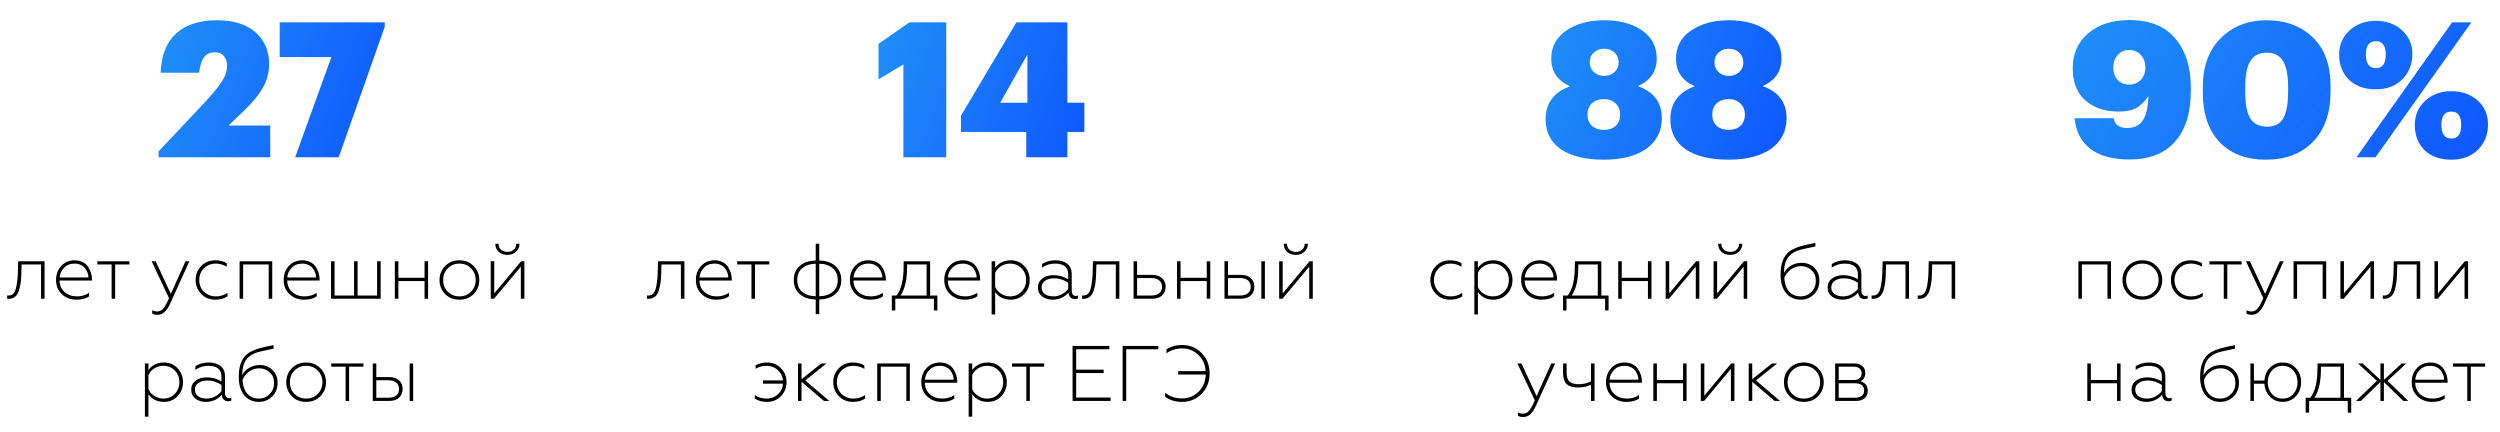 <?xml version="1.0" encoding="UTF-8"?> <svg xmlns="http://www.w3.org/2000/svg" width="318" height="55" viewBox="0 0 318 55" fill="none"> <path d="M20.168 19.256L26 13.064C26.992 12.008 27.72 11.128 28.184 10.424C28.648 9.72 28.88 9.032 28.88 8.36C28.88 7.848 28.744 7.44 28.472 7.136C28.216 6.816 27.832 6.656 27.32 6.656C26.744 6.656 26.296 6.856 25.976 7.256C25.656 7.656 25.44 8.32 25.328 9.248H20.432C20.512 7.04 21.168 5.376 22.4 4.256C23.648 3.136 25.376 2.576 27.584 2.576C29.712 2.576 31.352 3.088 32.504 4.112C33.656 5.136 34.232 6.472 34.232 8.12C34.232 9.24 33.96 10.264 33.416 11.192C32.888 12.12 32.096 13.08 31.04 14.072L29.072 15.968H34.376V20H20.168V19.256ZM42.151 7.256H35.575V2.84H48.943V3.392L43.087 20H37.543L42.151 7.256Z" fill="url(#paint0_linear_139_4429)"></path> <path d="M2.27 34.76L2.31 33.23H5.67V38H5.22V33.64H2.75L2.72 34.65C2.713 35.11 2.687 35.52 2.64 35.88C2.6 36.22 2.527 36.563 2.42 36.91C2.207 37.643 1.763 38.01 1.09 38.01C1.003 38.01 0.943 38.007 0.91 38V37.58C0.943 37.587 1.01 37.59 1.11 37.59C1.57 37.59 1.877 37.28 2.03 36.66C2.157 36.173 2.237 35.54 2.27 34.76ZM9.729 38.12C8.976 38.12 8.356 37.887 7.869 37.42C7.376 36.947 7.129 36.347 7.129 35.62C7.129 34.9 7.349 34.303 7.789 33.83C8.229 33.35 8.799 33.11 9.499 33.11C9.892 33.11 10.239 33.19 10.539 33.35C10.839 33.503 11.069 33.713 11.229 33.98C11.542 34.48 11.699 34.997 11.699 35.53V35.68H7.579C7.592 36.287 7.802 36.773 8.209 37.14C8.622 37.513 9.149 37.7 9.789 37.7C10.362 37.7 10.876 37.55 11.329 37.25V37.69C10.956 37.977 10.422 38.12 9.729 38.12ZM7.589 35.29H11.249C11.249 35.103 11.216 34.913 11.149 34.72C11.082 34.527 10.982 34.34 10.849 34.16C10.722 33.973 10.539 33.823 10.299 33.71C10.059 33.59 9.789 33.53 9.489 33.53C8.929 33.53 8.479 33.71 8.139 34.07C7.799 34.43 7.616 34.837 7.589 35.29ZM14.647 38H14.197V33.64H12.377V33.23H16.467V33.64H14.647V38ZM20.04 40.04C19.747 40.04 19.52 39.99 19.36 39.89V39.46C19.554 39.567 19.764 39.62 19.99 39.62C20.317 39.62 20.58 39.49 20.78 39.23C20.987 38.99 21.227 38.557 21.5 37.93L19.29 33.23H19.8L21.73 37.38L23.6 33.23H24.09L21.68 38.54C21.454 39.053 21.21 39.43 20.95 39.67C20.697 39.917 20.394 40.04 20.04 40.04ZM27.393 38.12C26.66 38.12 26.06 37.877 25.593 37.39C25.12 36.897 24.883 36.303 24.883 35.61C24.883 34.923 25.12 34.333 25.593 33.84C26.06 33.353 26.663 33.11 27.403 33.11C27.936 33.11 28.416 33.233 28.843 33.48V33.92C28.396 33.66 27.933 33.53 27.453 33.53C26.853 33.53 26.35 33.73 25.943 34.13C25.543 34.53 25.343 35.027 25.343 35.62C25.343 36.213 25.543 36.71 25.943 37.11C26.356 37.503 26.86 37.7 27.453 37.7C28.013 37.7 28.506 37.55 28.933 37.25V37.7C28.513 37.98 28 38.12 27.393 38.12ZM30.927 38H30.477V33.23H34.627V38H34.177V33.64H30.927V38ZM38.684 38.12C37.931 38.12 37.311 37.887 36.824 37.42C36.331 36.947 36.084 36.347 36.084 35.62C36.084 34.9 36.304 34.303 36.744 33.83C37.184 33.35 37.754 33.11 38.454 33.11C38.847 33.11 39.194 33.19 39.494 33.35C39.794 33.503 40.024 33.713 40.184 33.98C40.498 34.48 40.654 34.997 40.654 35.53V35.68H36.534C36.547 36.287 36.758 36.773 37.164 37.14C37.578 37.513 38.104 37.7 38.744 37.7C39.318 37.7 39.831 37.55 40.284 37.25V37.69C39.911 37.977 39.377 38.12 38.684 38.12ZM36.544 35.29H40.204C40.204 35.103 40.171 34.913 40.104 34.72C40.038 34.527 39.938 34.34 39.804 34.16C39.678 33.973 39.494 33.823 39.254 33.71C39.014 33.59 38.744 33.53 38.444 33.53C37.884 33.53 37.434 33.71 37.094 34.07C36.754 34.43 36.571 34.837 36.544 35.29ZM48.418 38H42.108V33.23H42.558V37.59H45.038V33.23H45.488V37.59H47.968V33.23H48.418V38ZM50.673 38H50.223V33.23H50.673V35.34H54.003V33.23H54.453V38H54.003V35.75H50.673V38ZM56.958 37.11C57.365 37.503 57.858 37.7 58.438 37.7C59.025 37.7 59.515 37.503 59.908 37.11C60.308 36.71 60.508 36.213 60.508 35.62C60.508 35.027 60.308 34.53 59.908 34.13C59.515 33.73 59.025 33.53 58.438 33.53C57.852 33.53 57.358 33.73 56.958 34.13C56.565 34.537 56.368 35.033 56.368 35.62C56.368 36.207 56.565 36.703 56.958 37.11ZM60.258 37.39C59.792 37.877 59.185 38.12 58.438 38.12C57.685 38.12 57.075 37.877 56.608 37.39C56.142 36.903 55.908 36.313 55.908 35.62C55.908 34.927 56.142 34.337 56.608 33.85C57.082 33.357 57.692 33.11 58.438 33.11C59.178 33.11 59.785 33.357 60.258 33.85C60.732 34.343 60.968 34.933 60.968 35.62C60.968 36.307 60.732 36.897 60.258 37.39ZM62.84 38H62.42V33.23H62.87V37.32L66.29 33.23H66.701V38H66.251V33.92L62.84 38ZM64.55 32.42C64.084 32.42 63.707 32.29 63.42 32.03C63.141 31.763 63.001 31.42 63.001 31H63.41C63.41 31.307 63.514 31.557 63.721 31.75C63.934 31.943 64.21 32.04 64.55 32.04C64.884 32.04 65.154 31.943 65.361 31.75C65.567 31.55 65.671 31.3 65.671 31H66.081C66.081 31.407 65.934 31.747 65.641 32.02C65.354 32.287 64.99 32.42 64.55 32.42ZM20.851 46.11C21.565 46.11 22.148 46.357 22.601 46.85C23.055 47.343 23.281 47.93 23.281 48.61C23.281 49.297 23.055 49.887 22.601 50.38C22.148 50.873 21.565 51.12 20.851 51.12C20.005 51.12 19.348 50.797 18.881 50.15V53H18.431V46.23H18.881V47.07C19.355 46.43 20.011 46.11 20.851 46.11ZM20.771 46.53C20.358 46.53 19.978 46.64 19.631 46.86C19.285 47.08 19.035 47.363 18.881 47.71V49.51C19.041 49.857 19.295 50.143 19.641 50.37C19.995 50.59 20.371 50.7 20.771 50.7C21.358 50.7 21.845 50.5 22.231 50.1C22.625 49.693 22.821 49.197 22.821 48.61C22.821 48.017 22.625 47.523 22.231 47.13C21.845 46.73 21.358 46.53 20.771 46.53ZM26.29 50.7C26.67 50.7 27.027 50.61 27.36 50.43C27.693 50.25 27.963 50.023 28.17 49.75V48.96C27.597 48.587 27.013 48.4 26.42 48.4C25.92 48.4 25.523 48.507 25.23 48.72C24.937 48.927 24.79 49.203 24.79 49.55C24.79 49.923 24.93 50.21 25.21 50.41C25.49 50.603 25.85 50.7 26.29 50.7ZM26.16 51.12C25.667 51.12 25.233 50.983 24.86 50.71C24.5 50.43 24.32 50.047 24.32 49.56C24.32 49.087 24.507 48.71 24.88 48.43C25.253 48.143 25.727 48 26.3 48C26.98 48 27.603 48.173 28.17 48.52V47.89C28.17 46.983 27.603 46.53 26.47 46.53C25.897 46.53 25.357 46.7 24.85 47.04V46.58C25.337 46.267 25.903 46.11 26.55 46.11C27.19 46.11 27.693 46.26 28.06 46.56C28.433 46.853 28.62 47.283 28.62 47.85V49.97C28.62 50.177 28.667 50.343 28.76 50.47C28.853 50.59 28.98 50.65 29.14 50.65C29.247 50.65 29.34 50.63 29.42 50.59V50.96C29.327 51.013 29.197 51.04 29.03 51.04C28.803 51.04 28.613 50.97 28.46 50.83C28.313 50.683 28.23 50.477 28.21 50.21C27.69 50.817 27.007 51.12 26.16 51.12ZM32.939 51.12C32.145 51.12 31.519 50.837 31.059 50.27C30.599 49.703 30.369 48.923 30.369 47.93C30.369 46.57 30.729 45.6 31.449 45.02C31.909 44.647 32.662 44.347 33.709 44.12L34.799 43.9V44.35L33.119 44.71C32.372 44.877 31.799 45.19 31.399 45.65C31.012 46.103 30.815 46.79 30.809 47.71C31.015 47.317 31.315 47.007 31.709 46.78C32.102 46.547 32.555 46.43 33.069 46.43C33.702 46.43 34.232 46.64 34.659 47.06C35.092 47.48 35.309 48.02 35.309 48.68C35.309 49.393 35.079 49.98 34.619 50.44C34.152 50.893 33.592 51.12 32.939 51.12ZM32.949 50.7C33.469 50.7 33.915 50.513 34.289 50.14C34.669 49.767 34.859 49.287 34.859 48.7C34.859 48.147 34.672 47.7 34.299 47.36C33.925 47.02 33.485 46.85 32.979 46.85C32.492 46.85 32.052 46.997 31.659 47.29C31.285 47.577 31.015 47.92 30.849 48.32C30.882 49.06 31.082 49.643 31.449 50.07C31.822 50.49 32.322 50.7 32.949 50.7ZM37.461 50.11C37.868 50.503 38.361 50.7 38.941 50.7C39.528 50.7 40.018 50.503 40.411 50.11C40.811 49.71 41.011 49.213 41.011 48.62C41.011 48.027 40.811 47.53 40.411 47.13C40.018 46.73 39.528 46.53 38.941 46.53C38.355 46.53 37.861 46.73 37.461 47.13C37.068 47.537 36.871 48.033 36.871 48.62C36.871 49.207 37.068 49.703 37.461 50.11ZM40.761 50.39C40.295 50.877 39.688 51.12 38.941 51.12C38.188 51.12 37.578 50.877 37.111 50.39C36.645 49.903 36.411 49.313 36.411 48.62C36.411 47.927 36.645 47.337 37.111 46.85C37.585 46.357 38.195 46.11 38.941 46.11C39.681 46.11 40.288 46.357 40.761 46.85C41.235 47.343 41.471 47.933 41.471 48.62C41.471 49.307 41.235 49.897 40.761 50.39ZM44.408 51H43.958V46.64H42.138V46.23H46.228V46.64H44.408V51ZM52.556 51H52.106V46.23H52.556V51ZM49.486 51H47.416V46.23H47.866V47.96H49.476C50.016 47.96 50.439 48.097 50.746 48.37C51.059 48.643 51.216 49.01 51.216 49.47C51.216 49.937 51.062 50.31 50.756 50.59C50.456 50.863 50.032 51 49.486 51ZM47.866 48.37V50.59H49.406C49.832 50.59 50.162 50.493 50.396 50.3C50.636 50.107 50.756 49.833 50.756 49.48C50.756 49.127 50.636 48.853 50.396 48.66C50.162 48.467 49.832 48.37 49.406 48.37H47.866Z" fill="black"></path> <path d="M114.912 8.192L111.744 10.088V5.576L115.68 2.84H120.36V20H114.912V8.192ZM130.538 16.784H122.234V14.72L129.29 2.84H135.77V13.064H137.93V16.784H135.77V20H130.538V16.784ZM130.682 13.064V6.944L127.226 13.064H130.682Z" fill="url(#paint1_linear_139_4429)"></path> <path d="M83.66 34.76L83.7 33.23H87.06V38H86.61V33.64H84.14L84.11 34.65C84.103 35.11 84.076 35.52 84.03 35.88C83.99 36.22 83.916 36.563 83.81 36.91C83.596 37.643 83.153 38.01 82.48 38.01C82.393 38.01 82.333 38.007 82.3 38V37.58C82.333 37.587 82.4 37.59 82.5 37.59C82.96 37.59 83.266 37.28 83.42 36.66C83.546 36.173 83.626 35.54 83.66 34.76ZM91.119 38.12C90.365 38.12 89.745 37.887 89.259 37.42C88.765 36.947 88.519 36.347 88.519 35.62C88.519 34.9 88.739 34.303 89.179 33.83C89.619 33.35 90.189 33.11 90.889 33.11C91.282 33.11 91.629 33.19 91.929 33.35C92.229 33.503 92.459 33.713 92.619 33.98C92.932 34.48 93.089 34.997 93.089 35.53V35.68H88.969C88.982 36.287 89.192 36.773 89.599 37.14C90.012 37.513 90.539 37.7 91.179 37.7C91.752 37.7 92.265 37.55 92.719 37.25V37.69C92.345 37.977 91.812 38.12 91.119 38.12ZM88.979 35.29H92.639C92.639 35.103 92.605 34.913 92.539 34.72C92.472 34.527 92.372 34.34 92.239 34.16C92.112 33.973 91.929 33.823 91.689 33.71C91.449 33.59 91.179 33.53 90.879 33.53C90.319 33.53 89.869 33.71 89.529 34.07C89.189 34.43 89.005 34.837 88.979 35.29ZM96.037 38H95.587V33.64H93.767V33.23H97.857V33.64H96.037V38ZM104.21 39.96H103.76V38.09C102.9 38.077 102.22 37.85 101.72 37.41C101.22 36.963 100.97 36.367 100.97 35.62C100.97 34.867 101.22 34.27 101.72 33.83C102.22 33.383 102.9 33.153 103.76 33.14V31H104.21V33.14C105.07 33.153 105.75 33.383 106.25 33.83C106.757 34.27 107.01 34.867 107.01 35.62C107.01 36.367 106.757 36.963 106.25 37.41C105.75 37.85 105.07 38.077 104.21 38.09V39.96ZM104.21 33.55V37.68C104.883 37.68 105.443 37.503 105.89 37.15C106.337 36.803 106.56 36.293 106.56 35.62C106.56 34.947 106.337 34.437 105.89 34.09C105.45 33.73 104.89 33.55 104.21 33.55ZM103.76 37.68V33.55C103.093 33.55 102.533 33.73 102.08 34.09C101.633 34.437 101.41 34.947 101.41 35.62C101.41 36.293 101.633 36.803 102.08 37.15C102.533 37.503 103.093 37.68 103.76 37.68ZM110.709 38.12C109.955 38.12 109.335 37.887 108.849 37.42C108.355 36.947 108.109 36.347 108.109 35.62C108.109 34.9 108.329 34.303 108.769 33.83C109.209 33.35 109.779 33.11 110.479 33.11C110.872 33.11 111.219 33.19 111.519 33.35C111.819 33.503 112.049 33.713 112.209 33.98C112.522 34.48 112.679 34.997 112.679 35.53V35.68H108.559C108.572 36.287 108.782 36.773 109.189 37.14C109.602 37.513 110.129 37.7 110.769 37.7C111.342 37.7 111.855 37.55 112.309 37.25V37.69C111.935 37.977 111.402 38.12 110.709 38.12ZM108.569 35.29H112.229C112.229 35.103 112.195 34.913 112.129 34.72C112.062 34.527 111.962 34.34 111.829 34.16C111.702 33.973 111.519 33.823 111.279 33.71C111.039 33.59 110.769 33.53 110.469 33.53C109.909 33.53 109.459 33.71 109.119 34.07C108.779 34.43 108.595 34.837 108.569 35.29ZM113.882 39.49H113.442V37.59H114.032C114.639 36.843 114.942 35.583 114.942 33.81L114.952 33.23H118.312V37.59H119.232V39.49H118.792V38H113.882V39.49ZM114.552 37.59H117.862V33.64H115.382V33.98C115.382 35.56 115.106 36.763 114.552 37.59ZM122.711 38.12C121.957 38.12 121.337 37.887 120.851 37.42C120.357 36.947 120.111 36.347 120.111 35.62C120.111 34.9 120.331 34.303 120.771 33.83C121.211 33.35 121.781 33.11 122.481 33.11C122.874 33.11 123.221 33.19 123.521 33.35C123.821 33.503 124.051 33.713 124.211 33.98C124.524 34.48 124.681 34.997 124.681 35.53V35.68H120.561C120.574 36.287 120.784 36.773 121.191 37.14C121.604 37.513 122.131 37.7 122.771 37.7C123.344 37.7 123.857 37.55 124.311 37.25V37.69C123.937 37.977 123.404 38.12 122.711 38.12ZM120.571 35.29H124.231C124.231 35.103 124.197 34.913 124.131 34.72C124.064 34.527 123.964 34.34 123.831 34.16C123.704 33.973 123.521 33.823 123.281 33.71C123.041 33.59 122.771 33.53 122.471 33.53C121.911 33.53 121.461 33.71 121.121 34.07C120.781 34.43 120.597 34.837 120.571 35.29ZM128.554 33.11C129.268 33.11 129.851 33.357 130.304 33.85C130.758 34.343 130.984 34.93 130.984 35.61C130.984 36.297 130.758 36.887 130.304 37.38C129.851 37.873 129.268 38.12 128.554 38.12C127.708 38.12 127.051 37.797 126.584 37.15V40H126.134V33.23H126.584V34.07C127.058 33.43 127.714 33.11 128.554 33.11ZM128.474 33.53C128.061 33.53 127.681 33.64 127.334 33.86C126.988 34.08 126.738 34.363 126.584 34.71V36.51C126.744 36.857 126.998 37.143 127.344 37.37C127.698 37.59 128.074 37.7 128.474 37.7C129.061 37.7 129.548 37.5 129.934 37.1C130.328 36.693 130.524 36.197 130.524 35.61C130.524 35.017 130.328 34.523 129.934 34.13C129.548 33.73 129.061 33.53 128.474 33.53ZM133.993 37.7C134.373 37.7 134.73 37.61 135.063 37.43C135.397 37.25 135.667 37.023 135.873 36.75V35.96C135.3 35.587 134.717 35.4 134.123 35.4C133.623 35.4 133.227 35.507 132.933 35.72C132.64 35.927 132.493 36.203 132.493 36.55C132.493 36.923 132.633 37.21 132.913 37.41C133.193 37.603 133.553 37.7 133.993 37.7ZM133.863 38.12C133.37 38.12 132.937 37.983 132.563 37.71C132.203 37.43 132.023 37.047 132.023 36.56C132.023 36.087 132.21 35.71 132.583 35.43C132.957 35.143 133.43 35 134.003 35C134.683 35 135.307 35.173 135.873 35.52V34.89C135.873 33.983 135.307 33.53 134.173 33.53C133.6 33.53 133.06 33.7 132.553 34.04V33.58C133.04 33.267 133.607 33.11 134.253 33.11C134.893 33.11 135.397 33.26 135.763 33.56C136.137 33.853 136.323 34.283 136.323 34.85V36.97C136.323 37.177 136.37 37.343 136.463 37.47C136.557 37.59 136.683 37.65 136.843 37.65C136.95 37.65 137.043 37.63 137.123 37.59V37.96C137.03 38.013 136.9 38.04 136.733 38.04C136.507 38.04 136.317 37.97 136.163 37.83C136.017 37.683 135.933 37.477 135.913 37.21C135.393 37.817 134.71 38.12 133.863 38.12ZM138.982 34.76L139.022 33.23H142.382V38H141.932V33.64H139.462L139.432 34.65C139.425 35.11 139.399 35.52 139.352 35.88C139.312 36.22 139.239 36.563 139.132 36.91C138.919 37.643 138.475 38.01 137.802 38.01C137.715 38.01 137.655 38.007 137.622 38V37.58C137.655 37.587 137.722 37.59 137.822 37.59C138.282 37.59 138.589 37.28 138.742 36.66C138.869 36.173 138.949 35.54 138.982 34.76ZM146.541 38H144.191V33.23H144.641V34.96H146.521C147.061 34.96 147.488 35.097 147.801 35.37C148.114 35.643 148.271 36.01 148.271 36.47C148.271 36.937 148.118 37.31 147.811 37.59C147.504 37.863 147.081 38 146.541 38ZM144.641 35.37V37.59H146.461C146.888 37.59 147.218 37.493 147.451 37.3C147.691 37.1 147.811 36.827 147.811 36.48C147.811 36.133 147.691 35.863 147.451 35.67C147.218 35.47 146.888 35.37 146.461 35.37H144.641ZM150.168 38H149.718V33.23H150.168V35.34H153.498V33.23H153.948V38H153.498V35.75H150.168V38ZM160.894 38H160.444V33.23H160.894V38ZM157.824 38H155.754V33.23H156.204V34.96H157.814C158.354 34.96 158.777 35.097 159.084 35.37C159.397 35.643 159.554 36.01 159.554 36.47C159.554 36.937 159.4 37.31 159.094 37.59C158.794 37.863 158.37 38 157.824 38ZM156.204 35.37V37.59H157.744C158.17 37.59 158.5 37.493 158.734 37.3C158.974 37.107 159.094 36.833 159.094 36.48C159.094 36.127 158.974 35.853 158.734 35.66C158.5 35.467 158.17 35.37 157.744 35.37H156.204ZM163.127 38H162.707V33.23H163.157V37.32L166.577 33.23H166.987V38H166.537V33.92L163.127 38ZM164.837 32.42C164.37 32.42 163.993 32.29 163.707 32.03C163.427 31.763 163.287 31.42 163.287 31H163.697C163.697 31.307 163.8 31.557 164.007 31.75C164.22 31.943 164.497 32.04 164.837 32.04C165.17 32.04 165.44 31.943 165.647 31.75C165.853 31.55 165.957 31.3 165.957 31H166.367C166.367 31.407 166.22 31.747 165.927 32.02C165.64 32.287 165.277 32.42 164.837 32.42ZM97.541 51.12C96.954 51.12 96.444 50.98 96.011 50.7V50.25C96.444 50.55 96.938 50.7 97.491 50.7C98.071 50.7 98.554 50.52 98.941 50.16C99.347 49.8 99.564 49.347 99.591 48.8H97.051V48.39H99.591C99.544 47.863 99.321 47.42 98.921 47.06C98.528 46.707 98.051 46.53 97.491 46.53C97.024 46.53 96.564 46.657 96.111 46.91V46.48C96.517 46.233 96.994 46.11 97.541 46.11C98.274 46.11 98.874 46.353 99.341 46.84C99.814 47.333 100.051 47.923 100.051 48.61C100.051 49.303 99.814 49.897 99.341 50.39C98.874 50.877 98.274 51.12 97.541 51.12ZM101.955 51H101.505V46.23H101.955V48.24L104.465 46.23H105.125L102.435 48.39L105.485 51H104.805L101.955 48.56V51ZM108.499 51.12C107.766 51.12 107.166 50.877 106.699 50.39C106.226 49.897 105.989 49.303 105.989 48.61C105.989 47.923 106.226 47.333 106.699 46.84C107.166 46.353 107.769 46.11 108.509 46.11C109.043 46.11 109.523 46.233 109.949 46.48V46.92C109.503 46.66 109.039 46.53 108.559 46.53C107.959 46.53 107.456 46.73 107.049 47.13C106.649 47.53 106.449 48.027 106.449 48.62C106.449 49.213 106.649 49.71 107.049 50.11C107.463 50.503 107.966 50.7 108.559 50.7C109.119 50.7 109.613 50.55 110.039 50.25V50.7C109.619 50.98 109.106 51.12 108.499 51.12ZM112.034 51H111.584V46.23H115.734V51H115.284V46.64H112.034V51ZM119.791 51.12C119.037 51.12 118.417 50.887 117.931 50.42C117.437 49.947 117.191 49.347 117.191 48.62C117.191 47.9 117.411 47.303 117.851 46.83C118.291 46.35 118.861 46.11 119.561 46.11C119.954 46.11 120.301 46.19 120.601 46.35C120.901 46.503 121.131 46.713 121.291 46.98C121.604 47.48 121.761 47.997 121.761 48.53V48.68H117.641C117.654 49.287 117.864 49.773 118.271 50.14C118.684 50.513 119.211 50.7 119.851 50.7C120.424 50.7 120.937 50.55 121.391 50.25V50.69C121.017 50.977 120.484 51.12 119.791 51.12ZM117.651 48.29H121.311C121.311 48.103 121.277 47.913 121.211 47.72C121.144 47.527 121.044 47.34 120.911 47.16C120.784 46.973 120.601 46.823 120.361 46.71C120.121 46.59 119.851 46.53 119.551 46.53C118.991 46.53 118.541 46.71 118.201 47.07C117.861 47.43 117.677 47.837 117.651 48.29ZM125.634 46.11C126.348 46.11 126.931 46.357 127.384 46.85C127.838 47.343 128.064 47.93 128.064 48.61C128.064 49.297 127.838 49.887 127.384 50.38C126.931 50.873 126.348 51.12 125.634 51.12C124.788 51.12 124.131 50.797 123.664 50.15V53H123.214V46.23H123.664V47.07C124.138 46.43 124.794 46.11 125.634 46.11ZM125.554 46.53C125.141 46.53 124.761 46.64 124.414 46.86C124.068 47.08 123.818 47.363 123.664 47.71V49.51C123.824 49.857 124.078 50.143 124.424 50.37C124.778 50.59 125.154 50.7 125.554 50.7C126.141 50.7 126.628 50.5 127.014 50.1C127.408 49.693 127.604 49.197 127.604 48.61C127.604 48.017 127.408 47.523 127.014 47.13C126.628 46.73 126.141 46.53 125.554 46.53ZM130.998 51H130.548V46.64H128.728V46.23H132.818V46.64H130.998V51ZM141.271 51H136.431V44H141.111V44.43H136.891V47.02H140.381V47.45H136.891V50.57H141.271V51ZM143.258 51H142.798V44H147.338V44.43H143.258V51ZM150.355 51.12C149.495 51.12 148.778 50.9 148.205 50.46V49.95C148.792 50.437 149.508 50.68 150.355 50.68C151.175 50.68 151.878 50.393 152.465 49.82C153.038 49.247 153.342 48.52 153.375 47.64H149.865V47.21H153.355C153.308 46.37 152.998 45.68 152.425 45.14C151.858 44.593 151.172 44.32 150.365 44.32C149.645 44.32 148.982 44.523 148.375 44.93V44.43C148.942 44.063 149.602 43.88 150.355 43.88C151.348 43.88 152.182 44.227 152.855 44.92C153.528 45.613 153.865 46.473 153.865 47.5C153.865 48.533 153.528 49.397 152.855 50.09C152.188 50.777 151.355 51.12 150.355 51.12Z" fill="black"></path> <path d="M203.992 20.312C201.672 20.312 199.856 19.872 198.544 18.992C197.248 18.096 196.6 16.824 196.6 15.176C196.6 13.112 197.64 11.712 199.72 10.976C198.12 10.288 197.32 9.12 197.32 7.472C197.32 5.952 197.952 4.76 199.216 3.896C200.496 3.016 202.104 2.576 204.04 2.576C206.024 2.576 207.632 3.008 208.864 3.872C210.112 4.72 210.736 5.904 210.736 7.424C210.736 9.072 209.936 10.248 208.336 10.952C210.368 11.672 211.384 13.032 211.384 15.032C211.384 16.68 210.728 17.976 209.416 18.92C208.104 19.848 206.296 20.312 203.992 20.312ZM202.504 16.016C202.888 16.352 203.392 16.52 204.016 16.52C204.64 16.52 205.136 16.352 205.504 16.016C205.888 15.664 206.08 15.184 206.08 14.576C206.08 13.984 205.888 13.512 205.504 13.16C205.136 12.792 204.64 12.608 204.016 12.608C203.392 12.608 202.888 12.784 202.504 13.136C202.12 13.488 201.928 13.968 201.928 14.576C201.928 15.184 202.12 15.664 202.504 16.016ZM204.04 9.656C204.568 9.656 205.008 9.496 205.36 9.176C205.712 8.856 205.888 8.44 205.888 7.928C205.888 7.416 205.712 7 205.36 6.68C205.008 6.36 204.568 6.2 204.04 6.2C203.528 6.2 203.096 6.36 202.744 6.68C202.392 7 202.216 7.416 202.216 7.928C202.216 8.44 202.392 8.856 202.744 9.176C203.096 9.496 203.528 9.656 204.04 9.656ZM219.859 20.312C217.539 20.312 215.723 19.872 214.411 18.992C213.115 18.096 212.467 16.824 212.467 15.176C212.467 13.112 213.507 11.712 215.587 10.976C213.987 10.288 213.187 9.12 213.187 7.472C213.187 5.952 213.819 4.76 215.083 3.896C216.363 3.016 217.971 2.576 219.907 2.576C221.891 2.576 223.499 3.008 224.731 3.872C225.979 4.72 226.603 5.904 226.603 7.424C226.603 9.072 225.803 10.248 224.203 10.952C226.235 11.672 227.251 13.032 227.251 15.032C227.251 16.68 226.595 17.976 225.283 18.92C223.971 19.848 222.163 20.312 219.859 20.312ZM218.371 16.016C218.755 16.352 219.259 16.52 219.883 16.52C220.507 16.52 221.003 16.352 221.371 16.016C221.755 15.664 221.947 15.184 221.947 14.576C221.947 13.984 221.755 13.512 221.371 13.16C221.003 12.792 220.507 12.608 219.883 12.608C219.259 12.608 218.755 12.784 218.371 13.136C217.987 13.488 217.795 13.968 217.795 14.576C217.795 15.184 217.987 15.664 218.371 16.016ZM219.907 9.656C220.435 9.656 220.875 9.496 221.227 9.176C221.579 8.856 221.755 8.44 221.755 7.928C221.755 7.416 221.579 7 221.227 6.68C220.875 6.36 220.435 6.2 219.907 6.2C219.395 6.2 218.963 6.36 218.611 6.68C218.259 7 218.083 7.416 218.083 7.928C218.083 8.44 218.259 8.856 218.611 9.176C218.963 9.496 219.395 9.656 219.907 9.656Z" fill="url(#paint2_linear_139_4429)"></path> <path d="M184.454 38.12C183.72 38.12 183.12 37.877 182.654 37.39C182.18 36.897 181.944 36.303 181.944 35.61C181.944 34.923 182.18 34.333 182.654 33.84C183.12 33.353 183.724 33.11 184.464 33.11C184.997 33.11 185.477 33.233 185.904 33.48V33.92C185.457 33.66 184.994 33.53 184.514 33.53C183.914 33.53 183.41 33.73 183.004 34.13C182.604 34.53 182.404 35.027 182.404 35.62C182.404 36.213 182.604 36.71 183.004 37.11C183.417 37.503 183.92 37.7 184.514 37.7C185.074 37.7 185.567 37.55 185.994 37.25V37.7C185.574 37.98 185.06 38.12 184.454 38.12ZM189.958 33.11C190.671 33.11 191.254 33.357 191.708 33.85C192.161 34.343 192.388 34.93 192.388 35.61C192.388 36.297 192.161 36.887 191.708 37.38C191.254 37.873 190.671 38.12 189.958 38.12C189.111 38.12 188.454 37.797 187.988 37.15V40H187.538V33.23H187.988V34.07C188.461 33.43 189.118 33.11 189.958 33.11ZM189.878 33.53C189.464 33.53 189.084 33.64 188.738 33.86C188.391 34.08 188.141 34.363 187.988 34.71V36.51C188.148 36.857 188.401 37.143 188.748 37.37C189.101 37.59 189.478 37.7 189.878 37.7C190.464 37.7 190.951 37.5 191.338 37.1C191.731 36.693 191.928 36.197 191.928 35.61C191.928 35.017 191.731 34.523 191.338 34.13C190.951 33.73 190.464 33.53 189.878 33.53ZM196.087 38.12C195.333 38.12 194.713 37.887 194.227 37.42C193.733 36.947 193.487 36.347 193.487 35.62C193.487 34.9 193.707 34.303 194.147 33.83C194.587 33.35 195.157 33.11 195.857 33.11C196.25 33.11 196.597 33.19 196.897 33.35C197.197 33.503 197.427 33.713 197.587 33.98C197.9 34.48 198.057 34.997 198.057 35.53V35.68H193.937C193.95 36.287 194.16 36.773 194.567 37.14C194.98 37.513 195.507 37.7 196.147 37.7C196.72 37.7 197.233 37.55 197.687 37.25V37.69C197.313 37.977 196.78 38.12 196.087 38.12ZM193.947 35.29H197.607C197.607 35.103 197.573 34.913 197.507 34.72C197.44 34.527 197.34 34.34 197.207 34.16C197.08 33.973 196.897 33.823 196.657 33.71C196.417 33.59 196.147 33.53 195.847 33.53C195.287 33.53 194.837 33.71 194.497 34.07C194.157 34.43 193.973 34.837 193.947 35.29ZM199.26 39.49H198.82V37.59H199.41C200.017 36.843 200.32 35.583 200.32 33.81L200.33 33.23H203.69V37.59H204.61V39.49H204.17V38H199.26V39.49ZM199.93 37.59H203.24V33.64H200.76V33.98C200.76 35.56 200.484 36.763 199.93 37.59ZM206.288 38H205.838V33.23H206.288V35.34H209.618V33.23H210.068V38H209.618V35.75H206.288V38ZM212.294 38H211.874V33.23H212.324V37.32L215.744 33.23H216.154V38H215.704V33.92L212.294 38ZM218.387 38H217.967V33.23H218.417V37.32L221.837 33.23H222.247V38H221.797V33.92L218.387 38ZM220.097 32.42C219.631 32.42 219.254 32.29 218.967 32.03C218.687 31.763 218.547 31.42 218.547 31H218.957C218.957 31.307 219.061 31.557 219.267 31.75C219.481 31.943 219.757 32.04 220.097 32.04C220.431 32.04 220.701 31.943 220.907 31.75C221.114 31.55 221.217 31.3 221.217 31H221.627C221.627 31.407 221.481 31.747 221.187 32.02C220.901 32.287 220.537 32.42 220.097 32.42ZM229.057 38.12C228.264 38.12 227.637 37.837 227.177 37.27C226.717 36.703 226.487 35.923 226.487 34.93C226.487 33.57 226.847 32.6 227.567 32.02C228.027 31.647 228.78 31.347 229.827 31.12L230.917 30.9V31.35L229.237 31.71C228.49 31.877 227.917 32.19 227.517 32.65C227.13 33.103 226.934 33.79 226.927 34.71C227.134 34.317 227.434 34.007 227.827 33.78C228.22 33.547 228.674 33.43 229.187 33.43C229.82 33.43 230.35 33.64 230.777 34.06C231.21 34.48 231.427 35.02 231.427 35.68C231.427 36.393 231.197 36.98 230.737 37.44C230.27 37.893 229.71 38.12 229.057 38.12ZM229.067 37.7C229.587 37.7 230.034 37.513 230.407 37.14C230.787 36.767 230.977 36.287 230.977 35.7C230.977 35.147 230.79 34.7 230.417 34.36C230.044 34.02 229.604 33.85 229.097 33.85C228.61 33.85 228.17 33.997 227.777 34.29C227.404 34.577 227.134 34.92 226.967 35.32C227 36.06 227.2 36.643 227.567 37.07C227.94 37.49 228.44 37.7 229.067 37.7ZM234.439 37.7C234.819 37.7 235.176 37.61 235.509 37.43C235.843 37.25 236.113 37.023 236.319 36.75V35.96C235.746 35.587 235.163 35.4 234.569 35.4C234.069 35.4 233.673 35.507 233.379 35.72C233.086 35.927 232.939 36.203 232.939 36.55C232.939 36.923 233.079 37.21 233.359 37.41C233.639 37.603 233.999 37.7 234.439 37.7ZM234.309 38.12C233.816 38.12 233.383 37.983 233.009 37.71C232.649 37.43 232.469 37.047 232.469 36.56C232.469 36.087 232.656 35.71 233.029 35.43C233.403 35.143 233.876 35 234.449 35C235.129 35 235.753 35.173 236.319 35.52V34.89C236.319 33.983 235.753 33.53 234.619 33.53C234.046 33.53 233.506 33.7 232.999 34.04V33.58C233.486 33.267 234.053 33.11 234.699 33.11C235.339 33.11 235.843 33.26 236.209 33.56C236.583 33.853 236.769 34.283 236.769 34.85V36.97C236.769 37.177 236.816 37.343 236.909 37.47C237.003 37.59 237.129 37.65 237.289 37.65C237.396 37.65 237.489 37.63 237.569 37.59V37.96C237.476 38.013 237.346 38.04 237.179 38.04C236.953 38.04 236.763 37.97 236.609 37.83C236.463 37.683 236.379 37.477 236.359 37.21C235.839 37.817 235.156 38.12 234.309 38.12ZM239.428 34.76L239.468 33.23H242.828V38H242.378V33.64H239.908L239.878 34.65C239.871 35.11 239.845 35.52 239.798 35.88C239.758 36.22 239.685 36.563 239.578 36.91C239.365 37.643 238.921 38.01 238.248 38.01C238.161 38.01 238.101 38.007 238.068 38V37.58C238.101 37.587 238.168 37.59 238.268 37.59C238.728 37.59 239.035 37.28 239.188 36.66C239.315 36.173 239.395 35.54 239.428 34.76ZM245.297 34.76L245.337 33.23H248.697V38H248.247V33.64H245.777L245.747 34.65C245.741 35.11 245.714 35.52 245.667 35.88C245.627 36.22 245.554 36.563 245.447 36.91C245.234 37.643 244.791 38.01 244.117 38.01C244.031 38.01 243.971 38.007 243.937 38V37.58C243.971 37.587 244.037 37.59 244.137 37.59C244.597 37.59 244.904 37.28 245.057 36.66C245.184 36.173 245.264 35.54 245.297 34.76ZM193.766 53.04C193.473 53.04 193.246 52.99 193.086 52.89V52.46C193.279 52.567 193.489 52.62 193.716 52.62C194.043 52.62 194.306 52.49 194.506 52.23C194.713 51.99 194.953 51.557 195.226 50.93L193.016 46.23H193.526L195.456 50.38L197.326 46.23H197.816L195.406 51.54C195.179 52.053 194.936 52.43 194.676 52.67C194.423 52.917 194.119 53.04 193.766 53.04ZM202.826 51H202.376V48.95C201.862 49.177 201.309 49.29 200.716 49.29C200.069 49.29 199.592 49.147 199.286 48.86C198.979 48.567 198.826 48.097 198.826 47.45V46.23H199.276V47.41C199.276 47.943 199.396 48.32 199.636 48.54C199.876 48.76 200.276 48.87 200.836 48.87C201.382 48.87 201.896 48.75 202.376 48.51V46.23H202.826V51ZM206.882 51.12C206.129 51.12 205.509 50.887 205.022 50.42C204.529 49.947 204.282 49.347 204.282 48.62C204.282 47.9 204.502 47.303 204.942 46.83C205.382 46.35 205.952 46.11 206.652 46.11C207.046 46.11 207.392 46.19 207.692 46.35C207.992 46.503 208.222 46.713 208.382 46.98C208.696 47.48 208.852 47.997 208.852 48.53V48.68H204.732C204.746 49.287 204.956 49.773 205.362 50.14C205.776 50.513 206.302 50.7 206.942 50.7C207.516 50.7 208.029 50.55 208.482 50.25V50.69C208.109 50.977 207.576 51.12 206.882 51.12ZM204.742 48.29H208.402C208.402 48.103 208.369 47.913 208.302 47.72C208.236 47.527 208.136 47.34 208.002 47.16C207.876 46.973 207.692 46.823 207.452 46.71C207.212 46.59 206.942 46.53 206.642 46.53C206.082 46.53 205.632 46.71 205.292 47.07C204.952 47.43 204.769 47.837 204.742 48.29ZM210.756 51H210.306V46.23H210.756V48.34H214.086V46.23H214.536V51H214.086V48.75H210.756V51ZM216.761 51H216.341V46.23H216.791V50.32L220.211 46.23H220.621V51H220.171V46.92L216.761 51ZM222.885 51H222.435V46.23H222.885V48.24L225.395 46.23H226.055L223.365 48.39L226.415 51H225.735L222.885 48.56V51ZM227.969 50.11C228.376 50.503 228.869 50.7 229.449 50.7C230.036 50.7 230.526 50.503 230.919 50.11C231.319 49.71 231.519 49.213 231.519 48.62C231.519 48.027 231.319 47.53 230.919 47.13C230.526 46.73 230.036 46.53 229.449 46.53C228.862 46.53 228.369 46.73 227.969 47.13C227.576 47.537 227.379 48.033 227.379 48.62C227.379 49.207 227.576 49.703 227.969 50.11ZM231.269 50.39C230.802 50.877 230.196 51.12 229.449 51.12C228.696 51.12 228.086 50.877 227.619 50.39C227.152 49.903 226.919 49.313 226.919 48.62C226.919 47.927 227.152 47.337 227.619 46.85C228.092 46.357 228.702 46.11 229.449 46.11C230.189 46.11 230.796 46.357 231.269 46.85C231.742 47.343 231.979 47.933 231.979 48.62C231.979 49.307 231.742 49.897 231.269 50.39ZM236.061 51H233.431V46.23H235.861C236.301 46.23 236.645 46.34 236.891 46.56C237.138 46.773 237.261 47.063 237.261 47.43C237.261 47.963 237.055 48.317 236.641 48.49C237.268 48.67 237.581 49.083 237.581 49.73C237.581 50.117 237.445 50.427 237.171 50.66C236.905 50.887 236.535 51 236.061 51ZM233.881 48.75V50.59H235.971C236.338 50.59 236.621 50.51 236.821 50.35C237.021 50.19 237.121 49.963 237.121 49.67C237.121 49.377 237.021 49.15 236.821 48.99C236.621 48.83 236.338 48.75 235.971 48.75H233.881ZM233.881 46.64V48.34H235.741C236.081 48.34 236.341 48.267 236.521 48.12C236.708 47.973 236.801 47.763 236.801 47.49C236.801 47.217 236.708 47.007 236.521 46.86C236.341 46.713 236.081 46.64 235.741 46.64H233.881Z" fill="black"></path> <path d="M270.848 20.288C268.752 20.288 267.104 19.84 265.904 18.944C264.72 18.032 264.048 16.728 263.888 15.032H268.856C268.984 15.864 269.552 16.28 270.56 16.28C271.488 16.28 272.16 15.952 272.576 15.296C273.008 14.624 273.24 13.6 273.272 12.224C272.84 12.88 272.344 13.376 271.784 13.712C271.24 14.032 270.472 14.192 269.48 14.192C267.752 14.192 266.344 13.72 265.256 12.776C264.184 11.832 263.648 10.464 263.648 8.672C263.648 6.848 264.296 5.376 265.592 4.256C266.904 3.12 268.672 2.552 270.896 2.552C273.456 2.552 275.392 3.336 276.704 4.904C278.016 6.456 278.672 8.52 278.672 11.096V11.576C278.672 14.376 278 16.528 276.656 18.032C275.312 19.536 273.376 20.288 270.848 20.288ZM269.36 10.16C269.728 10.56 270.216 10.76 270.824 10.76C271.432 10.76 271.928 10.56 272.312 10.16C272.696 9.744 272.888 9.224 272.888 8.6C272.888 7.944 272.696 7.408 272.312 6.992C271.944 6.576 271.448 6.368 270.824 6.368C270.216 6.368 269.728 6.584 269.36 7.016C268.992 7.432 268.808 7.96 268.808 8.6C268.808 9.224 268.992 9.744 269.36 10.16ZM288.382 16.112C289.326 16.112 290.006 15.76 290.422 15.056C290.838 14.352 291.046 13.24 291.046 11.72V11.096C291.046 9.576 290.83 8.464 290.398 7.76C289.966 7.056 289.278 6.704 288.334 6.704C287.374 6.704 286.678 7.056 286.246 7.76C285.814 8.448 285.598 9.552 285.598 11.072V11.744C285.598 13.264 285.814 14.376 286.246 15.08C286.678 15.768 287.39 16.112 288.382 16.112ZM288.214 20.312C285.718 20.312 283.758 19.568 282.334 18.08C280.91 16.576 280.198 14.472 280.198 11.768V11.096C280.198 8.44 280.958 6.36 282.478 4.856C283.998 3.336 285.942 2.576 288.31 2.576C290.694 2.576 292.646 3.296 294.166 4.736C295.686 6.176 296.446 8.256 296.446 10.976V11.624C296.446 14.36 295.702 16.496 294.214 18.032C292.742 19.552 290.742 20.312 288.214 20.312ZM302.216 8.672C303.048 8.672 303.464 8.096 303.464 6.944C303.464 5.808 303.048 5.24 302.216 5.24C301.368 5.24 300.944 5.8 300.944 6.92C300.944 8.088 301.368 8.672 302.216 8.672ZM302.192 11.36C300.736 11.36 299.592 10.944 298.76 10.112C297.944 9.28 297.536 8.224 297.536 6.944C297.536 5.712 297.976 4.688 298.856 3.872C299.752 3.056 300.872 2.648 302.216 2.648C303.544 2.648 304.648 3.048 305.528 3.848C306.408 4.632 306.848 5.64 306.848 6.872C306.848 8.168 306.424 9.24 305.576 10.088C304.728 10.936 303.6 11.36 302.192 11.36ZM311.912 2.84H314.36L302.168 20H299.744L311.912 2.84ZM311.816 17.624C312.648 17.624 313.064 17.048 313.064 15.896C313.064 14.76 312.648 14.192 311.816 14.192C310.968 14.192 310.544 14.752 310.544 15.872C310.544 17.04 310.968 17.624 311.816 17.624ZM311.792 20.312C310.352 20.312 309.216 19.904 308.384 19.088C307.568 18.256 307.16 17.192 307.16 15.896C307.16 14.664 307.6 13.64 308.48 12.824C309.36 12.008 310.472 11.6 311.816 11.6C313.16 11.6 314.272 11.992 315.152 12.776C316.032 13.56 316.472 14.576 316.472 15.824C316.472 17.12 316.048 18.192 315.2 19.04C314.352 19.888 313.216 20.312 311.792 20.312Z" fill="url(#paint3_linear_139_4429)"></path> <path d="M264.819 38H264.369V33.23H268.519V38H268.069V33.64H264.819V38ZM271.026 37.11C271.432 37.503 271.926 37.7 272.506 37.7C273.092 37.7 273.582 37.503 273.976 37.11C274.376 36.71 274.576 36.213 274.576 35.62C274.576 35.027 274.376 34.53 273.976 34.13C273.582 33.73 273.092 33.53 272.506 33.53C271.919 33.53 271.426 33.73 271.026 34.13C270.632 34.537 270.436 35.033 270.436 35.62C270.436 36.207 270.632 36.703 271.026 37.11ZM274.326 37.39C273.859 37.877 273.252 38.12 272.506 38.12C271.752 38.12 271.142 37.877 270.676 37.39C270.209 36.903 269.976 36.313 269.976 35.62C269.976 34.927 270.209 34.337 270.676 33.85C271.149 33.357 271.759 33.11 272.506 33.11C273.246 33.11 273.852 33.357 274.326 33.85C274.799 34.343 275.036 34.933 275.036 35.62C275.036 36.307 274.799 36.897 274.326 37.39ZM278.648 38.12C277.915 38.12 277.315 37.877 276.848 37.39C276.375 36.897 276.138 36.303 276.138 35.61C276.138 34.923 276.375 34.333 276.848 33.84C277.315 33.353 277.918 33.11 278.658 33.11C279.191 33.11 279.671 33.233 280.098 33.48V33.92C279.651 33.66 279.188 33.53 278.708 33.53C278.108 33.53 277.605 33.73 277.198 34.13C276.798 34.53 276.598 35.027 276.598 35.62C276.598 36.213 276.798 36.71 277.198 37.11C277.611 37.503 278.115 37.7 278.708 37.7C279.268 37.7 279.761 37.55 280.188 37.25V37.7C279.768 37.98 279.255 38.12 278.648 38.12ZM283.314 38H282.864V33.64H281.044V33.23H285.134V33.64H283.314V38ZM286.432 40.04C286.139 40.04 285.912 39.99 285.752 39.89V39.46C285.945 39.567 286.155 39.62 286.382 39.62C286.709 39.62 286.972 39.49 287.172 39.23C287.379 38.99 287.619 38.557 287.892 37.93L285.682 33.23H286.192L288.122 37.38L289.992 33.23H290.482L288.072 38.54C287.845 39.053 287.602 39.43 287.342 39.67C287.089 39.917 286.785 40.04 286.432 40.04ZM292.192 38H291.742V33.23H295.892V38H295.442V33.64H292.192V38ZM298.119 38H297.699V33.23H298.149V37.32L301.569 33.23H301.979V38H301.529V33.92L298.119 38ZM304.453 34.76L304.493 33.23H307.853V38H307.403V33.64H304.933L304.903 34.65C304.896 35.11 304.869 35.52 304.823 35.88C304.783 36.22 304.709 36.563 304.603 36.91C304.389 37.643 303.946 38.01 303.273 38.01C303.186 38.01 303.126 38.007 303.093 38V37.58C303.126 37.587 303.193 37.59 303.293 37.59C303.753 37.59 304.059 37.28 304.213 36.66C304.339 36.173 304.419 35.54 304.453 34.76ZM310.082 38H309.662V33.23H310.112V37.32L313.532 33.23H313.942V38H313.492V33.92L310.082 38ZM265.956 51H265.506V46.23H265.956V48.34H269.286V46.23H269.736V51H269.286V48.75H265.956V51ZM273.102 50.7C273.482 50.7 273.838 50.61 274.172 50.43C274.505 50.25 274.775 50.023 274.982 49.75V48.96C274.408 48.587 273.825 48.4 273.232 48.4C272.732 48.4 272.335 48.507 272.042 48.72C271.748 48.927 271.602 49.203 271.602 49.55C271.602 49.923 271.742 50.21 272.022 50.41C272.302 50.603 272.662 50.7 273.102 50.7ZM272.972 51.12C272.478 51.12 272.045 50.983 271.672 50.71C271.312 50.43 271.132 50.047 271.132 49.56C271.132 49.087 271.318 48.71 271.692 48.43C272.065 48.143 272.538 48 273.112 48C273.792 48 274.415 48.173 274.982 48.52V47.89C274.982 46.983 274.415 46.53 273.282 46.53C272.708 46.53 272.168 46.7 271.662 47.04V46.58C272.148 46.267 272.715 46.11 273.362 46.11C274.002 46.11 274.505 46.26 274.872 46.56C275.245 46.853 275.432 47.283 275.432 47.85V49.97C275.432 50.177 275.478 50.343 275.572 50.47C275.665 50.59 275.792 50.65 275.952 50.65C276.058 50.65 276.152 50.63 276.232 50.59V50.96C276.138 51.013 276.008 51.04 275.842 51.04C275.615 51.04 275.425 50.97 275.272 50.83C275.125 50.683 275.042 50.477 275.022 50.21C274.502 50.817 273.818 51.12 272.972 51.12ZM282.426 51.12C281.633 51.12 281.006 50.837 280.546 50.27C280.086 49.703 279.856 48.923 279.856 47.93C279.856 46.57 280.216 45.6 280.936 45.02C281.396 44.647 282.149 44.347 283.196 44.12L284.286 43.9V44.35L282.606 44.71C281.859 44.877 281.286 45.19 280.886 45.65C280.499 46.103 280.303 46.79 280.296 47.71C280.503 47.317 280.803 47.007 281.196 46.78C281.589 46.547 282.043 46.43 282.556 46.43C283.189 46.43 283.719 46.64 284.146 47.06C284.579 47.48 284.796 48.02 284.796 48.68C284.796 49.393 284.566 49.98 284.106 50.44C283.639 50.893 283.079 51.12 282.426 51.12ZM282.436 50.7C282.956 50.7 283.403 50.513 283.776 50.14C284.156 49.767 284.346 49.287 284.346 48.7C284.346 48.147 284.159 47.7 283.786 47.36C283.413 47.02 282.973 46.85 282.466 46.85C281.979 46.85 281.539 46.997 281.146 47.29C280.773 47.577 280.503 47.92 280.336 48.32C280.369 49.06 280.569 49.643 280.936 50.07C281.309 50.49 281.809 50.7 282.436 50.7ZM290.359 51.12C289.719 51.12 289.182 50.903 288.749 50.47C288.315 50.03 288.075 49.477 288.029 48.81H286.699V51H286.249V46.23H286.699V48.4H288.039C288.079 47.74 288.315 47.193 288.749 46.76C289.182 46.327 289.719 46.11 290.359 46.11C291.039 46.11 291.599 46.35 292.039 46.83C292.479 47.303 292.699 47.9 292.699 48.62C292.699 49.34 292.475 49.937 292.029 50.41C291.589 50.883 291.032 51.12 290.359 51.12ZM290.359 50.7C290.905 50.7 291.355 50.503 291.709 50.11C292.069 49.71 292.249 49.213 292.249 48.62C292.249 48.02 292.069 47.523 291.709 47.13C291.362 46.73 290.912 46.53 290.359 46.53C289.805 46.53 289.349 46.73 288.989 47.13C288.635 47.523 288.459 48.02 288.459 48.62C288.459 49.207 288.635 49.703 288.989 50.11C289.349 50.503 289.805 50.7 290.359 50.7ZM293.723 52.49H293.283V50.59H293.873C294.48 49.843 294.783 48.583 294.783 46.81L294.793 46.23H298.153V50.59H299.073V52.49H298.633V51H293.723V52.49ZM294.393 50.59H297.703V46.64H295.223V46.98C295.223 48.56 294.947 49.763 294.393 50.59ZM300.301 51H299.681L302.341 48.44L299.931 46.23H300.531L302.791 48.33V46.23H303.231V48.32L305.491 46.23H306.091L303.691 48.44L306.341 51H305.711L303.231 48.6V51H302.791V48.59L300.301 51ZM309.368 51.12C308.614 51.12 307.994 50.887 307.508 50.42C307.014 49.947 306.768 49.347 306.768 48.62C306.768 47.9 306.988 47.303 307.428 46.83C307.868 46.35 308.438 46.11 309.138 46.11C309.531 46.11 309.878 46.19 310.178 46.35C310.478 46.503 310.708 46.713 310.868 46.98C311.181 47.48 311.338 47.997 311.338 48.53V48.68H307.218C307.231 49.287 307.441 49.773 307.848 50.14C308.261 50.513 308.788 50.7 309.428 50.7C310.001 50.7 310.514 50.55 310.968 50.25V50.69C310.594 50.977 310.061 51.12 309.368 51.12ZM307.228 48.29H310.888C310.888 48.103 310.854 47.913 310.788 47.72C310.721 47.527 310.621 47.34 310.488 47.16C310.361 46.973 310.178 46.823 309.938 46.71C309.698 46.59 309.428 46.53 309.128 46.53C308.568 46.53 308.118 46.71 307.778 47.07C307.438 47.43 307.254 47.837 307.228 48.29ZM314.286 51H313.836V46.64H312.016V46.23H316.106V46.64H314.286V51Z" fill="black"></path> <defs> <linearGradient id="paint0_linear_139_4429" x1="20" y1="0" x2="54.626" y2="13.774" gradientUnits="userSpaceOnUse"> <stop stop-color="#2092F7"></stop> <stop offset="1" stop-color="#0D52FF"></stop> </linearGradient> <linearGradient id="paint1_linear_139_4429" x1="111" y1="0" x2="143.897" y2="12.213" gradientUnits="userSpaceOnUse"> <stop stop-color="#2092F7"></stop> <stop offset="1" stop-color="#0D52FF"></stop> </linearGradient> <linearGradient id="paint2_linear_139_4429" x1="196" y1="0" x2="232.252" y2="15.382" gradientUnits="userSpaceOnUse"> <stop stop-color="#2092F7"></stop> <stop offset="1" stop-color="#0D52FF"></stop> </linearGradient> <linearGradient id="paint3_linear_139_4429" x1="263" y1="0" x2="310.999" y2="35.004" gradientUnits="userSpaceOnUse"> <stop stop-color="#2092F7"></stop> <stop offset="1" stop-color="#0D52FF"></stop> </linearGradient> </defs> </svg> 